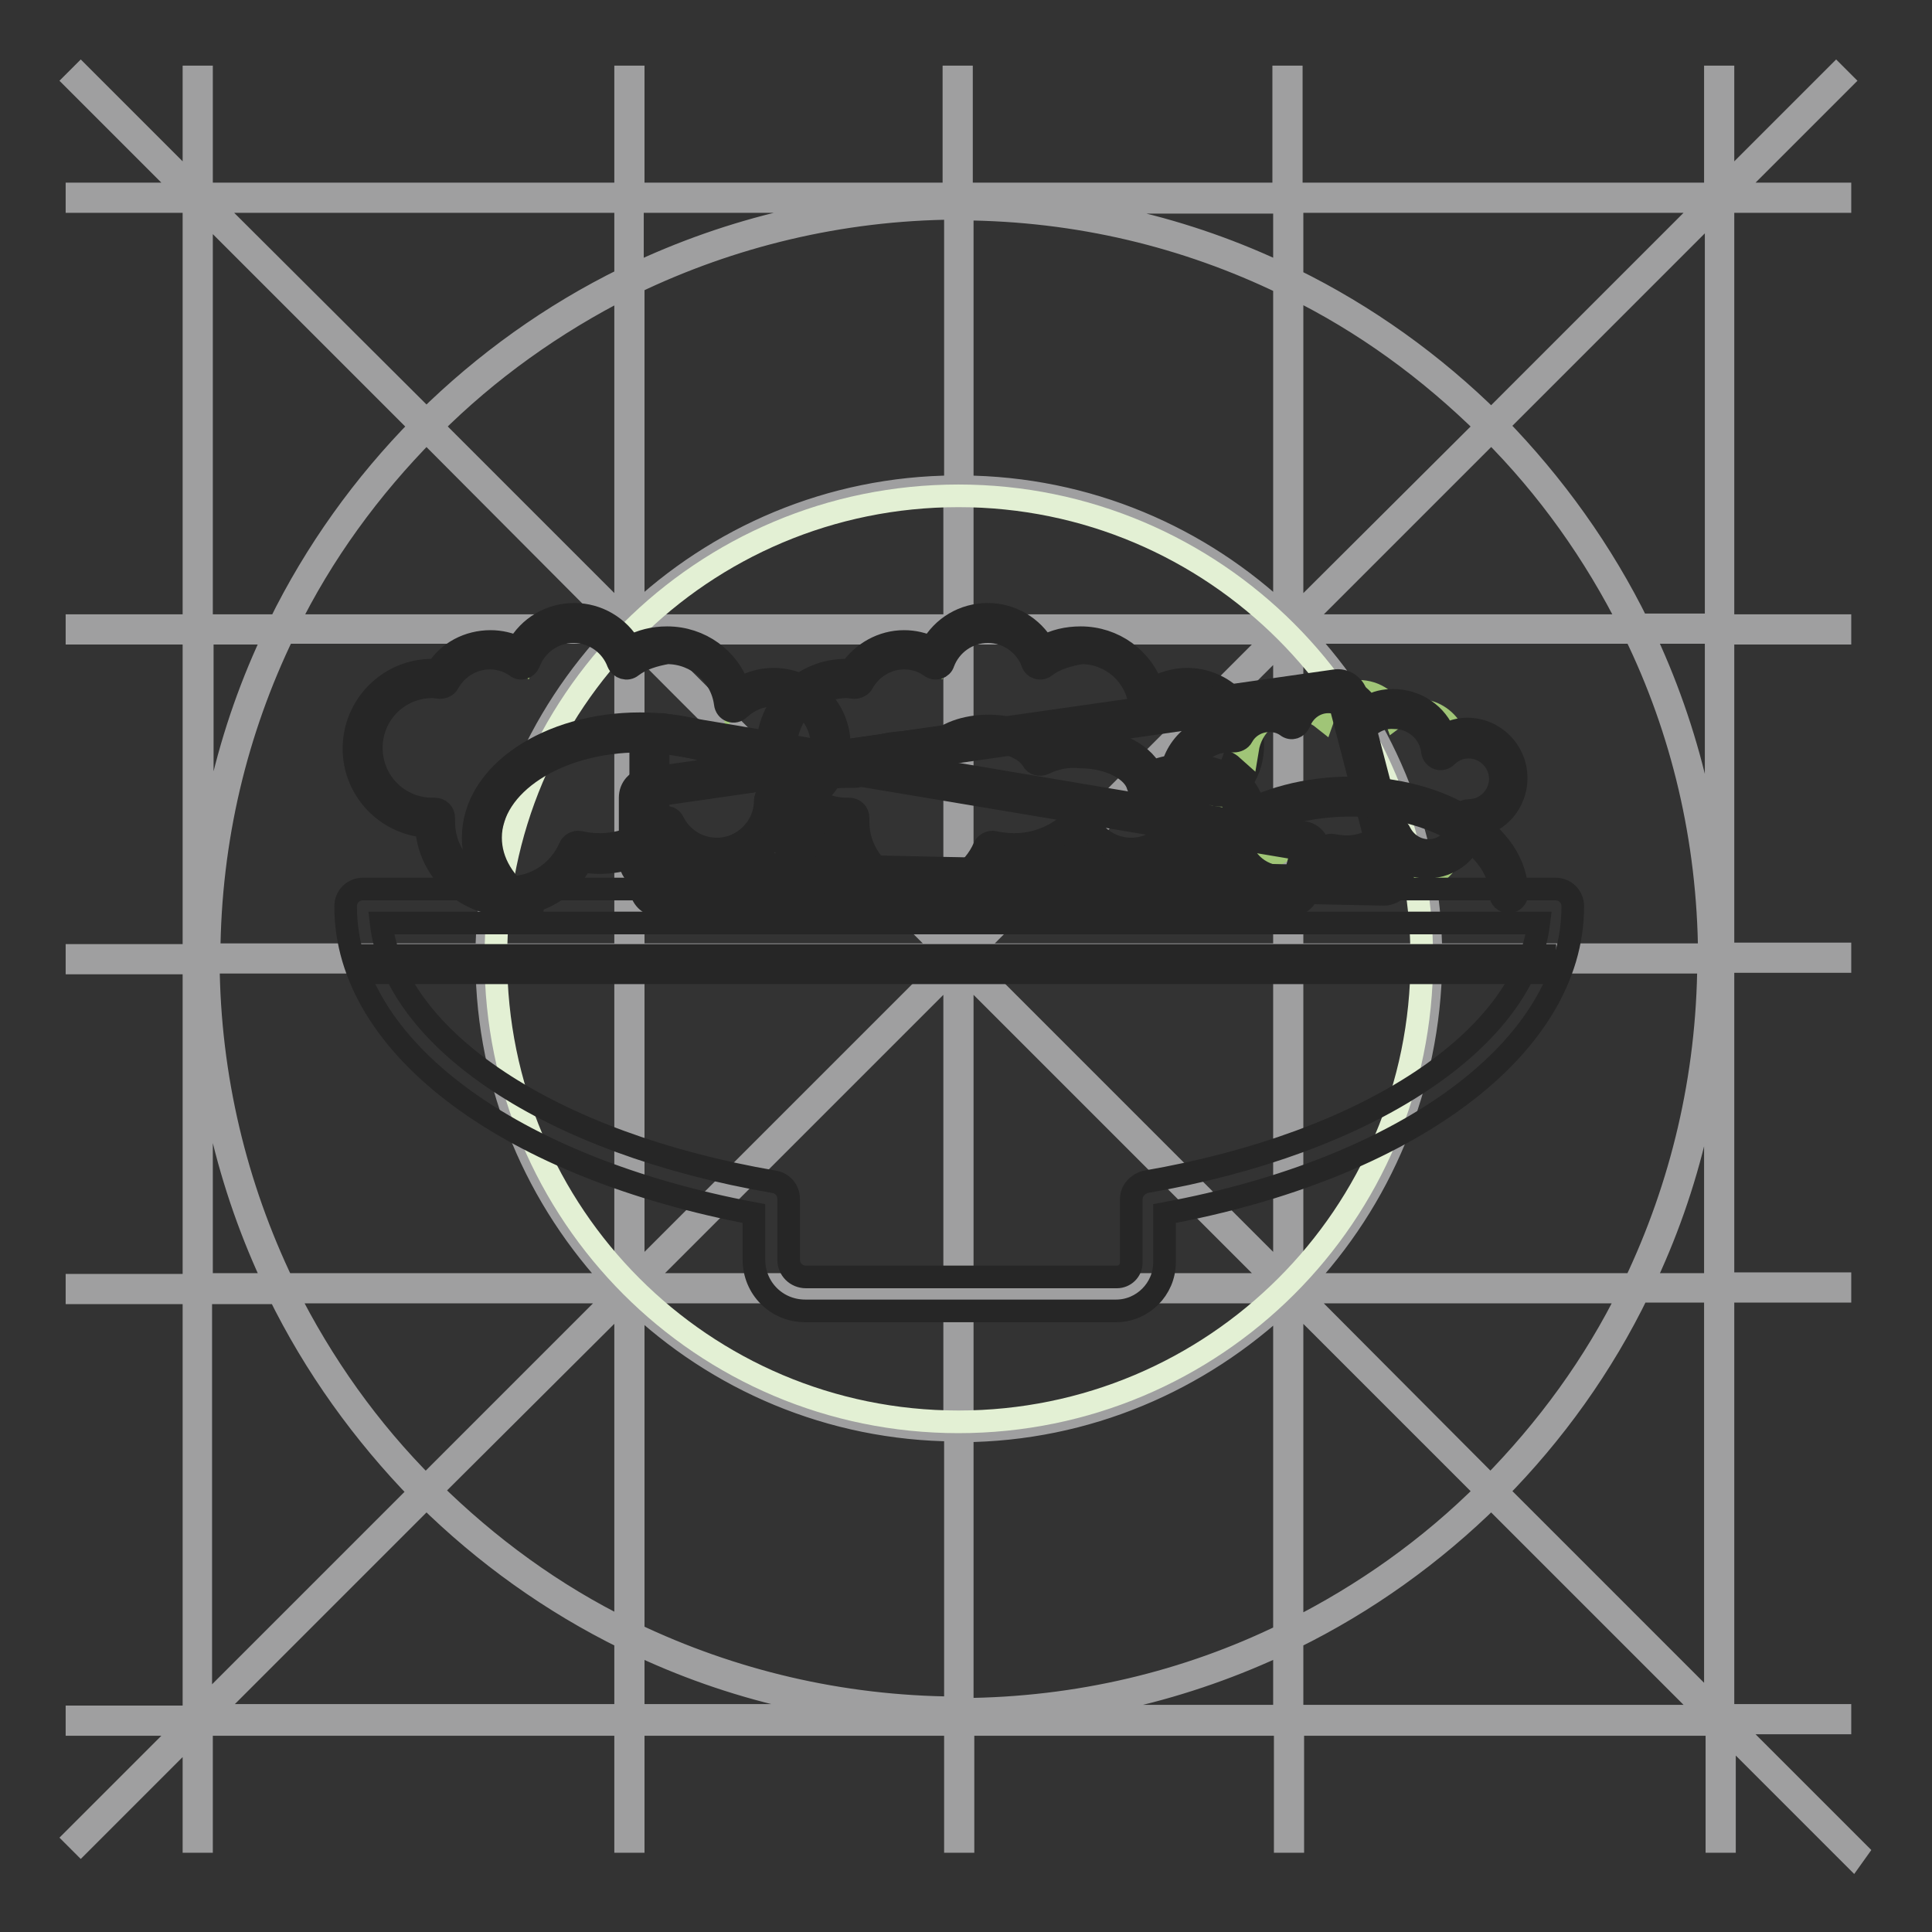 <?xml version="1.0" encoding="utf-8"?>
<!-- Svg Vector Icons : http://www.onlinewebfonts.com/icon -->
<!DOCTYPE svg PUBLIC "-//W3C//DTD SVG 1.1//EN" "http://www.w3.org/Graphics/SVG/1.1/DTD/svg11.dtd">
<svg version="1.1" xmlns="http://www.w3.org/2000/svg" xmlns:xlink="http://www.w3.org/1999/xlink" x="0px" y="0px" viewBox="0 0 256 256" enable-background="new 0 0 256 256" xml:space="preserve">
<rect x="0" y="0" width="256" height="256" fill="#333333" stroke="none"/>
<g> <path stroke-width="3" fill-opacity="0" stroke="#9f9fa0"  d="M171.2,217.1c9.8-4.8,18.7-11.2,26.4-18.8l29.1,29.1h-55.5V217.1z M127.5,227.4c15.2-0.1,29.7-3.6,42.7-9.8 v9.8H127.5L127.5,227.4z M83.9,227.4v-9.8c12.9,6.2,27.4,9.7,42.7,9.7v0H83.9L83.9,227.4z M27.4,227.4l29.1-29.1 c7.7,7.6,16.6,14,26.4,18.8v10.2H27.4L27.4,227.4z M36.9,171.2c4.8,9.8,11.2,18.7,18.8,26.5l-29.1,29.1v-55.5H36.9z M26.7,127.5 c0.1,15.2,3.6,29.7,9.8,42.7h-9.8V127.5z M26.7,83.9h9.8c-6.2,12.9-9.7,27.4-9.7,42.7h0V83.9z M26.7,27.4l29.1,29.1 c-7.6,7.7-14,16.6-18.8,26.4H26.7V27.4L26.7,27.4z M82.9,36.9c-9.8,4.8-18.7,11.2-26.4,18.8L27.4,26.7h55.5V36.9z M126.5,26.7 c-15.2,0.1-29.7,3.6-42.7,9.8v-9.8H126.5z M170.2,26.7v9.8c-12.9-6.2-27.4-9.7-42.7-9.7v0H170.2L170.2,26.7z M226.7,26.7 l-29.1,29.1c-7.7-7.6-16.6-14-26.4-18.8V26.7H226.7L226.7,26.7z M217.1,82.9c-4.8-9.8-11.2-18.7-18.8-26.5l29.1-29.1v55.5H217.1z  M227.4,126.5c-0.1-15.2-3.6-29.7-9.8-42.7h9.8V126.5z M227.4,170.2h-9.8c6.2-12.9,9.7-27.4,9.7-42.7h0V170.2z M171.8,171.2h44.2 c-4.7,9.6-11,18.2-18.5,25.8L171.8,171.2z M171.2,171.8l25.8,25.8c-7.5,7.5-16.2,13.7-25.8,18.5V171.8z M127.5,189.6 c16.5-0.1,31.5-6.7,42.7-17.3v44.3c-12.9,6.3-27.4,9.8-42.7,9.9V189.6z M83.9,172.2c11.1,10.6,26.1,17.2,42.7,17.3v36.8 c-15.3-0.1-29.7-3.6-42.7-9.8V172.2L83.9,172.2z M82.9,171.8v44.2c-9.6-4.7-18.2-11-25.8-18.5L82.9,171.8z M82.2,171.2l-25.8,25.8 c-7.5-7.5-13.7-16.2-18.5-25.8H82.2L82.2,171.2z M64.5,127.5c0.1,16.5,6.7,31.5,17.3,42.7H37.5c-6.2-12.9-9.8-27.4-9.9-42.7H64.5z  M81.8,83.9C71.2,95,64.6,110,64.5,126.5H27.7c0.1-15.3,3.6-29.7,9.9-42.7H81.8L81.8,83.9z M82.2,82.9H38 c4.7-9.6,11-18.2,18.5-25.8L82.2,82.9z M82.9,82.2L57.2,56.5C64.7,49,73.4,42.8,82.9,38V82.2z M126.5,64.5 C110,64.6,95,71.2,83.9,81.8V37.5c12.9-6.2,27.4-9.8,42.7-9.9V64.5z M170.2,81.8c-11.1-10.6-26.1-17.2-42.7-17.3V27.7 c15.3,0.1,29.7,3.6,42.7,9.9V81.8z M171.2,82.2V38c9.6,4.7,18.2,11,25.8,18.5L171.2,82.2z M171.8,82.9l25.8-25.8 c7.5,7.5,13.7,16.2,18.5,25.8H171.8z M189.6,126.5c-0.1-16.5-6.7-31.5-17.3-42.7h44.3c6.3,12.9,9.8,27.4,9.9,42.7H189.6z  M189.6,127.5h36.8c-0.1,15.3-3.6,29.7-9.8,42.7h-44.3C182.9,159,189.4,144,189.6,127.5z M127.5,171.2h42.4 c-11,10.7-25.9,17.3-42.4,17.4V171.2z M126.5,171.2v17.4c-16.5-0.1-31.4-6.7-42.4-17.4H126.5z M82.9,127.5v42.4 c-10.7-11-17.3-25.9-17.4-42.4H82.9z M82.9,126.5H65.5c0.1-16.5,6.7-31.4,17.4-42.4V126.5z M126.5,82.9H84.1 c11-10.7,25.9-17.3,42.4-17.4V82.9z M127.5,82.9V65.5c16.5,0.1,31.4,6.7,42.4,17.4H127.5z M171.2,126.5V84.1 c10.7,11,17.3,25.9,17.4,42.4H171.2L171.2,126.5z M171.2,127.5h17.4c-0.1,16.5-6.7,31.4-17.4,42.4V127.5L171.2,127.5z M127.5,128.2 l42,42h-42V128.2z M126.5,128.2v42h-42L126.5,128.2z M125.9,127.5l-42,42v-42C83.9,127.5,125.9,127.5,125.9,127.5z M125.9,126.5 h-42v-42C83.9,84.6,125.9,126.5,125.9,126.5z M126.5,125.9l-42-42h42V125.9z M127.5,125.9v-42h42L127.5,125.9z M170.2,127.5v42 l-42-42H170.2z M128.2,126.5l42-42v42H128.2L128.2,126.5z M227.4,226.7l-29.1-29.1c7.6-7.7,14-16.6,18.8-26.5h10.2V226.7 L227.4,226.7z M246,245.3l-17-17h14.8v-1h-15.5v-56.2h15.5v-1h-15.5v-42.7h15.5v-1h-15.5V83.9h15.5v-1h-15.5V26.7h15.5v-1H229 l15-15l-0.7-0.7l-15,15V10.2h-1v15.5h-56.2V10.2h-1v15.5h-42.7V10.2h-1v15.5H83.9V10.2h-1v15.5H26.7V10.2h-1V25l-15-15L10,10.7 l15,15H10.2v1h15.5v56.2H10.2v1h15.5v42.7H10.2v1h15.5v42.7H10.2v1h15.5v56.2H10.2v1H25l-15,15l0.7,0.7l15-15v14.8h1v-15.5h56.2 v15.5h1v-15.5h42.7v15.5h1v-15.5h42.7v15.5h1v-15.5h56.2v15.5h1V229l17,17L246,245.3L246,245.3z"/> <path stroke-width="3" fill-opacity="0" stroke="#e3f0d4"  d="M65.7,127c0,33.9,27.4,61.4,61.3,61.4c33.9,0,61.4-27.4,61.4-61.3c0,0,0,0,0,0c0-33.9-27.5-61.4-61.4-61.4 C93.1,65.7,65.7,93.1,65.7,127z"/> <path stroke-width="3" fill-opacity="0" stroke="#a0c577"  d="M137.8,87.4c1.5-1.1,3.4-1.8,5.4-1.8c4.5,0,8.2,3.3,8.8,7.7c1.4-1.3,3.2-2.2,5.3-2.2c4.2,0,7.6,3.4,7.6,7.6 s-3.4,7.6-7.6,7.6c0,4.2-3.4,7.6-7.6,7.6c-3,0-5.6-1.7-6.8-4.3c-2.3,2.2-5.3,3.6-8.7,3.6c-1,0-2-0.1-2.9-0.3c-1.5,3.5-5,6-9,6 c-5.4,0-9.8-4.4-9.8-9.8c0-0.2,0-0.4,0-0.5h-0.3c-5.1,0-9.2-4.1-9.2-9.2s4.1-9.2,9.2-9.2c0.4,0,0.8,0,1.2,0.1 c1.2-2.3,3.7-3.9,6.5-3.9c1.5,0,3,0.5,4.2,1.3c1-2.8,3.7-4.9,7-4.9C134,82.6,136.7,84.6,137.8,87.4z"/> <path stroke-width="3" fill-opacity="0" stroke="#262626"  d="M138.5,88.3c-0.6,0.5-1.5,0.2-1.7-0.5c-0.9-2.4-3.2-4.1-5.9-4.1c-2.7,0-5,1.7-5.9,4.1 c-0.2,0.7-1.1,1-1.7,0.5c-1-0.7-2.2-1.1-3.5-1.1c-2.3,0-4.4,1.3-5.5,3.3c-0.2,0.4-0.7,0.6-1.1,0.6c-0.3,0-0.7-0.1-1-0.1 c-4.5,0-8.1,3.6-8.1,8.1c0,4.5,3.6,8.1,8.1,8.1h0.3c0.7,0,1.2,0.5,1.2,1.2c0,0.2,0,0.3,0,0.5c0,4.8,3.9,8.7,8.7,8.7 c3.5,0,6.6-2.1,8-5.3c0.2-0.5,0.8-0.8,1.3-0.7c0.9,0.2,1.8,0.3,2.7,0.3c3,0,5.8-1.2,7.9-3.3c0.5-0.5,1.5-0.4,1.8,0.3 c1.1,2.2,3.3,3.6,5.8,3.6c3.5,0,6.4-2.9,6.4-6.4c0-0.6,0.5-1.1,1.1-1.1c3.5,0,6.4-2.9,6.4-6.4c0-3.5-2.9-6.5-6.4-6.5 c-1.7,0-3.3,0.7-4.5,1.8c-0.7,0.7-1.8,0.3-1.9-0.7c-0.5-3.8-3.8-6.7-7.7-6.7C141.5,86.8,139.8,87.3,138.5,88.3L138.5,88.3z  M143.2,84.5c4.4,0,8.2,2.8,9.5,6.8c1.4-0.8,2.9-1.3,4.6-1.3c4.8,0,8.7,3.9,8.7,8.7c0,4.5-3.3,8.1-7.6,8.6 c-0.5,4.3-4.2,7.6-8.6,7.6c-2.9,0-5.5-1.4-7.1-3.6c-2.4,1.9-5.3,3-8.5,3c-0.8,0-1.5-0.1-2.3-0.2c-1.9,3.6-5.6,5.8-9.7,5.8 c-5.8,0-10.6-4.6-10.9-10.4c-5.4-0.4-9.6-4.9-9.6-10.3c0-5.7,4.6-10.4,10.4-10.4c0.2,0,0.4,0,0.6,0c1.6-2.3,4.2-3.8,7.1-3.8 c1.3,0,2.5,0.3,3.6,0.8c1.5-2.7,4.3-4.4,7.5-4.4c3.1,0,5.9,1.7,7.4,4.3C139.7,84.9,141.4,84.5,143.2,84.5L143.2,84.5z"/> <path stroke-width="3" fill-opacity="0" stroke="#a0c577"  d="M83,87.4c1.5-1.1,3.4-1.8,5.4-1.8c4.5,0,8.2,3.3,8.8,7.7c1.4-1.3,3.2-2.2,5.3-2.2c4.2,0,7.6,3.4,7.6,7.6 s-3.4,7.6-7.6,7.6c0,4.2-3.4,7.6-7.6,7.6c-3,0-5.6-1.7-6.8-4.3c-2.2,2.2-5.3,3.6-8.7,3.6c-1,0-2-0.1-2.9-0.3c-1.5,3.5-5,6-9,6 c-5.4,0-9.8-4.4-9.8-9.8c0-0.2,0-0.4,0-0.5h-0.3c-5.1,0-9.2-4.1-9.2-9.2s4.1-9.2,9.2-9.2c0.4,0,0.8,0,1.2,0.1 c1.2-2.3,3.7-3.9,6.5-3.9c1.5,0,3,0.5,4.2,1.3c1-2.8,3.7-4.9,7-4.9C79.3,82.6,82,84.6,83,87.4z"/> <path stroke-width="3" fill-opacity="0" stroke="#262626"  d="M83.7,88.3c-0.6,0.5-1.5,0.2-1.8-0.5c-0.9-2.4-3.2-4.1-5.9-4.1c-2.7,0-5,1.7-5.9,4.1 c-0.3,0.7-1.1,1-1.7,0.5c-1-0.7-2.2-1.1-3.5-1.1c-2.3,0-4.4,1.3-5.5,3.3c-0.2,0.4-0.7,0.6-1.1,0.6c-0.3,0-0.7-0.1-1-0.1 c-4.5,0-8.1,3.6-8.1,8.1c0,4.5,3.6,8.1,8.1,8.1h0.3c0.7,0,1.2,0.5,1.2,1.2c0,0.2,0,0.3,0,0.5c0,4.8,3.9,8.7,8.7,8.7 c3.5,0,6.6-2.1,8-5.3c0.2-0.5,0.8-0.8,1.3-0.7c0.9,0.2,1.7,0.3,2.7,0.3c3,0,5.8-1.2,7.9-3.3c0.5-0.5,1.5-0.4,1.8,0.3 c1.1,2.2,3.3,3.6,5.8,3.6c3.5,0,6.4-2.9,6.4-6.4c0-0.6,0.5-1.1,1.1-1.1c3.5,0,6.4-2.9,6.4-6.4c0-3.5-2.9-6.5-6.4-6.5 c-1.7,0-3.3,0.7-4.5,1.8c-0.7,0.7-1.8,0.3-1.9-0.7c-0.5-3.8-3.8-6.7-7.7-6.7C86.7,86.8,85,87.3,83.7,88.3z M88.4,84.5 c4.4,0,8.2,2.8,9.5,6.8c1.4-0.8,2.9-1.3,4.6-1.3c4.8,0,8.7,3.9,8.7,8.7c0,4.5-3.3,8.1-7.6,8.6c-0.5,4.3-4.2,7.6-8.6,7.6 c-2.9,0-5.5-1.4-7.1-3.6c-2.4,1.9-5.3,3-8.5,3c-0.8,0-1.5-0.1-2.3-0.2c-1.9,3.6-5.6,5.8-9.7,5.8c-5.8,0-10.6-4.6-10.9-10.4 c-5.4-0.4-9.6-4.9-9.6-10.3c0-5.7,4.6-10.4,10.4-10.4c0.2,0,0.4,0,0.6,0c1.5-2.4,4.2-3.8,7.1-3.8c1.3,0,2.5,0.3,3.6,0.8 c1.5-2.7,4.3-4.4,7.5-4.4c3.1,0,5.9,1.7,7.4,4.3C85,84.9,86.6,84.5,88.4,84.5z"/> <path stroke-width="3" fill-opacity="0" stroke="#a0c577"  d="M175.3,95.2c-1-0.8-2.4-1.3-3.8-1.3c-3.2,0-5.7,2.3-6.2,5.4c-1-0.9-2.3-1.5-3.7-1.5c-2.9,0-5.3,2.4-5.3,5.3 s2.4,5.3,5.3,5.3c0,2.9,2.4,5.3,5.3,5.3c2.1,0,3.9-1.2,4.8-3c1.6,1.6,3.7,2.5,6.1,2.5c0.7,0,1.4-0.1,2-0.3c1,2.5,3.5,4.2,6.3,4.2 c3.8,0,6.9-3.1,6.9-6.9v-0.4h0.2c3.6,0,6.5-2.9,6.5-6.5s-2.9-6.5-6.5-6.5c-0.3,0-0.6,0-0.8,0c-0.9-1.6-2.6-2.7-4.6-2.7 c-1.1,0-2.1,0.3-2.9,0.9c-0.7-2-2.6-3.4-4.9-3.4C177.9,91.8,176,93.2,175.3,95.2L175.3,95.2z"/> <path stroke-width="3" fill-opacity="0" stroke="#262626"  d="M181.5,96.1c-0.6,0.5-1.5,0.2-1.7-0.5c-0.6-1.6-2.1-2.6-3.8-2.6c-1.7,0-3.2,1.1-3.8,2.7 c-0.3,0.7-1.1,1-1.7,0.5c-0.7-0.5-1.5-0.7-2.3-0.7c-1.5,0-2.9,0.8-3.6,2.1c-0.2,0.4-0.7,0.6-1.1,0.6c-0.2,0-0.5,0-0.7,0 c-3,0-5.4,2.4-5.4,5.4c0,3,2.4,5.4,5.4,5.4h0.2c0.7,0,1.2,0.5,1.2,1.2v0.3c0,3.2,2.6,5.7,5.8,5.7c2.3,0,4.4-1.4,5.3-3.5 c0.2-0.5,0.8-0.8,1.3-0.7c0.6,0.1,1.2,0.2,1.8,0.2c2,0,3.9-0.8,5.3-2.2c0.5-0.5,1.5-0.4,1.8,0.3c0.7,1.4,2.1,2.4,3.8,2.4 c2.3,0,4.2-1.9,4.2-4.2c0-0.6,0.5-1.1,1.1-1.1c2.3,0,4.2-1.9,4.2-4.2c0-2.3-1.9-4.2-4.2-4.2c-1.1,0-2.1,0.4-2.9,1.2 c-0.7,0.7-1.8,0.3-1.9-0.7c-0.3-2.5-2.5-4.4-5-4.4C183.5,95,182.4,95.4,181.5,96.1L181.5,96.1z M184.6,92.8c3.1,0,5.8,1.9,6.8,4.6 c0.9-0.5,2-0.8,3-0.8c3.6,0,6.5,2.9,6.5,6.5c0,3.2-2.3,5.9-5.4,6.4c-0.5,3.1-3.2,5.4-6.4,5.4c-2,0-3.8-0.9-5-2.4 c-1.7,1.2-3.7,2-5.9,2c-0.5,0-1,0-1.4-0.1c-1.4,2.5-4,4.1-7,4.1c-4.2,0-7.6-3.2-8-7.3c-3.8-0.4-6.7-3.7-6.7-7.6 c0-4.2,3.4-7.6,7.6-7.6h0.3c1.2-1.6,3.1-2.7,5.2-2.7c0.8,0,1.7,0.2,2.4,0.5c1.1-1.8,3.1-3,5.4-3c2.2,0,4.2,1.1,5.3,2.9 C182.3,93,183.5,92.8,184.6,92.8z"/> <path stroke-width="3" fill-opacity="0" stroke="#f9f29e"  d="M85.8,104.3l91.2-13c0.7-0.1,1.3,0.3,1.5,1l6.1,23.4c0.2,0.7-0.3,1.5-1,1.7c-0.1,0-0.3,0-0.4,0L86,115.3 c-0.8,0-1.3-0.6-1.3-1.4v-8.3C84.6,105,85.1,104.4,85.8,104.3L85.8,104.3z"/> <path stroke-width="3" fill-opacity="0" stroke="#262626"  d="M86,105.5c-0.1,0-0.2,0.1-0.2,0.2v8.3c0,0.1,0.1,0.2,0.2,0.2l97.3,2.1c0.2,0,0.3-0.2,0.2-0.3l-6.1-23.4 c0-0.1-0.1-0.2-0.3-0.2L86,105.5z M85.7,103.2l91.2-13c1.2-0.2,2.5,0.6,2.8,1.8l6.1,23.4c0.3,1.3-0.5,2.7-1.8,3 c-0.2,0.1-0.5,0.1-0.7,0.1L86,116.5c-1.4,0-2.5-1.1-2.5-2.5v-8.3C83.5,104.4,84.4,103.4,85.7,103.2z"/> <path stroke-width="3" fill-opacity="0" stroke="#a0c577"  d="M137.8,100.2c1.5-0.7,3.4-1.1,5.4-1.1c4.5,0,8.2,2.1,8.8,4.8c1.4-0.8,3.2-1.4,5.3-1.4 c4.2,0,7.6,2.1,7.6,4.8s-3.4,4.8-7.6,4.8c0,2.6-3.4,4.8-7.6,4.8c-3,0-5.6-1.1-6.8-2.7c-2.3,1.4-5.3,2.3-8.7,2.3c-1,0-2-0.1-2.9-0.2 c-1.5,2.2-5,3.8-9,3.8c-5.4,0-9.8-2.8-9.8-6.2c0-0.1,0-0.2,0-0.3h-0.3c-5.1,0-9.2-2.6-9.2-5.8c0-3.2,4.1-5.8,9.2-5.8 c0.4,0,0.8,0,1.2,0c1.2-1.5,3.7-2.4,6.5-2.4c1.5,0,3,0.3,4.2,0.8c1-1.8,3.7-3.1,7-3.1C134,97.1,136.7,98.4,137.8,100.2z"/> <path stroke-width="3" fill-opacity="0" stroke="#262626"  d="M138.3,101.2c-0.5,0.2-1.2,0.1-1.5-0.5c-0.8-1.4-3.2-2.5-5.9-2.5c-2.8,0-5.1,1.1-6,2.5 c-0.3,0.5-0.9,0.7-1.4,0.5c-1.1-0.5-2.4-0.7-3.7-0.7c-2.4,0-4.6,0.8-5.6,2c-0.2,0.3-0.6,0.4-1,0.4s-0.7,0-1.1,0 c-4.5,0-8.1,2.2-8.1,4.7c0,2.5,3.5,4.7,8.1,4.7h0.3c0.7,0,1.2,0.6,1.2,1.2v0.3c0,2.6,3.8,5,8.7,5c3.6,0,6.8-1.4,8.1-3.3 c0.3-0.4,0.7-0.6,1.1-0.5c0.9,0.1,1.8,0.2,2.7,0.2c3.1,0,6-0.8,8.1-2.1c0.5-0.3,1.1-0.2,1.5,0.3c1,1.3,3.3,2.2,5.9,2.2 c3.6,0,6.4-1.8,6.4-3.6c0-0.6,0.5-1.1,1.1-1.1c3.6,0,6.4-1.8,6.4-3.6c0-1.9-2.8-3.6-6.4-3.6c-1.8,0-3.5,0.4-4.7,1.2 c-0.7,0.4-1.5,0-1.7-0.7c-0.5-2.1-3.7-3.9-7.7-3.9C141.4,100.1,139.7,100.5,138.3,101.2L138.3,101.2z M143.2,97.9 c4.2,0,8,1.7,9.4,4.4c1.4-0.6,3-0.9,4.7-0.9c4.7,0,8.7,2.5,8.7,5.9c0,3.2-3.4,5.5-7.7,5.9c-0.8,2.8-4.4,4.8-8.6,4.8 c-2.8,0-5.4-0.9-7-2.4c-2.4,1.3-5.4,2-8.5,2c-0.8,0-1.6,0-2.4-0.1c-1.9,2.3-5.5,3.7-9.5,3.7c-5.6,0-10.3-2.7-10.9-6.5 c-5.3-0.3-9.6-3.1-9.6-6.9c0-4,4.7-7,10.4-7c0.3,0,0.5,0,0.8,0c1.6-1.5,4.2-2.4,6.9-2.4c1.3,0,2.6,0.2,3.7,0.6 c1.5-1.8,4.3-2.8,7.4-2.8c3,0,5.8,1,7.3,2.8C139.7,98.2,141.4,97.9,143.2,97.9z"/> <path stroke-width="3" fill-opacity="0" stroke="#f9f29e"  d="M87.7,97.2l84.9,14.3c0.8,0.1,1.3,0.8,1.1,1.6c0,0,0,0.1,0,0.1l-1.3,4.7c-0.2,0.6-0.7,1-1.3,1H87.4 c-0.8,0-1.4-0.6-1.4-1.4v-19c0-0.7,0.6-1.4,1.4-1.4C87.5,97.1,87.6,97.1,87.7,97.2z"/> <path stroke-width="3" fill-opacity="0" stroke="#262626"  d="M87.2,98.5v19c0,0.1,0.1,0.2,0.2,0.2H171c0.1,0,0.2-0.1,0.2-0.2l1.3-4.7c0-0.1-0.1-0.3-0.2-0.3L87.5,98.3 C87.3,98.3,87.2,98.4,87.2,98.5z M172.7,110.3c1.4,0.2,2.3,1.5,2,2.9l-0.1,0.3l-1.3,4.7c-0.3,1.1-1.3,1.8-2.4,1.8H87.4 c-1.4,0-2.5-1.1-2.5-2.5v-19c0-1.4,1.1-2.5,2.5-2.5c0.1,0,0.3,0,0.4,0L172.7,110.3L172.7,110.3z"/> <path stroke-width="3" fill-opacity="0" stroke="#d96867"  d="M100.2,120.4c3.4-2.5,5.4-5.7,5.4-9.3c0-7.7-9.4-13.9-21-13.9s-21,6.2-21,13.9c0,3.7,2.1,7,5.6,9.5"/> <path stroke-width="3" fill-opacity="0" stroke="#262626"  d="M100.9,121.3c-0.5,0.4-1.2,0.3-1.6-0.3c-0.4-0.5-0.3-1.2,0.3-1.6c3.2-2.3,5-5.3,5-8.4 c0-7-8.8-12.8-19.8-12.8s-19.8,5.8-19.8,12.8c0,3.2,1.8,6.2,5.1,8.5c0.5,0.4,0.6,1.1,0.2,1.6c-0.4,0.5-1.1,0.6-1.6,0.3 c-3.8-2.7-6-6.4-6-10.4c0-8.5,10-15.1,22.1-15.1c12.1,0,22.1,6.6,22.1,15.1C106.8,115,104.6,118.6,100.9,121.3z"/> <path stroke-width="3" fill-opacity="0" stroke="#d96867"  d="M199.8,118.4c0-7.1-9.4-12.9-21-12.9s-21,5.8-21,12.9"/> <path stroke-width="3" fill-opacity="0" stroke="#262626"  d="M201,118.4c0,0.6-0.5,1.1-1.1,1.1c-0.6,0-1.1-0.5-1.1-1.1c0-6.3-8.8-11.7-19.8-11.7s-19.8,5.4-19.8,11.7 c0,0.6-0.5,1.1-1.1,1.1c-0.6,0-1.1-0.5-1.1-1.1c0-7.9,10-14,22.1-14C191,104.4,201,110.5,201,118.4L201,118.4z"/> <path stroke-width="3" fill-opacity="0" stroke="#262626"  d="M50.5,122.3c1.8,15.4,22.4,29.2,52.1,34.3c1.1,0.2,1.9,1.1,1.9,2.3v8c0,1.3,1,2.3,2.3,2.3h41.2 c1,0,1.9-0.8,1.9-1.9v-8.4c0-1.1,0.8-2,1.9-2.3c29.6-5.1,50.2-18.9,52.1-34.3L50.5,122.3L50.5,122.3z M154.3,167.3 c0,3.5-2.9,6.4-6.4,6.4h-41.2c-3.8,0-6.8-3-6.8-6.8v-6.1c-32-6-54.1-21.9-54.1-40.7c0-1.3,1-2.3,2.3-2.3h158c1.3,0,2.3,1,2.3,2.3 c0,18.8-22.1,34.8-54.1,40.7V167.3L154.3,167.3z"/> <path stroke-width="3" fill-opacity="0" stroke="#262626"  d="M48.8,128.9v-2.3h155.9v2.3H48.8z"/></g>
</svg>